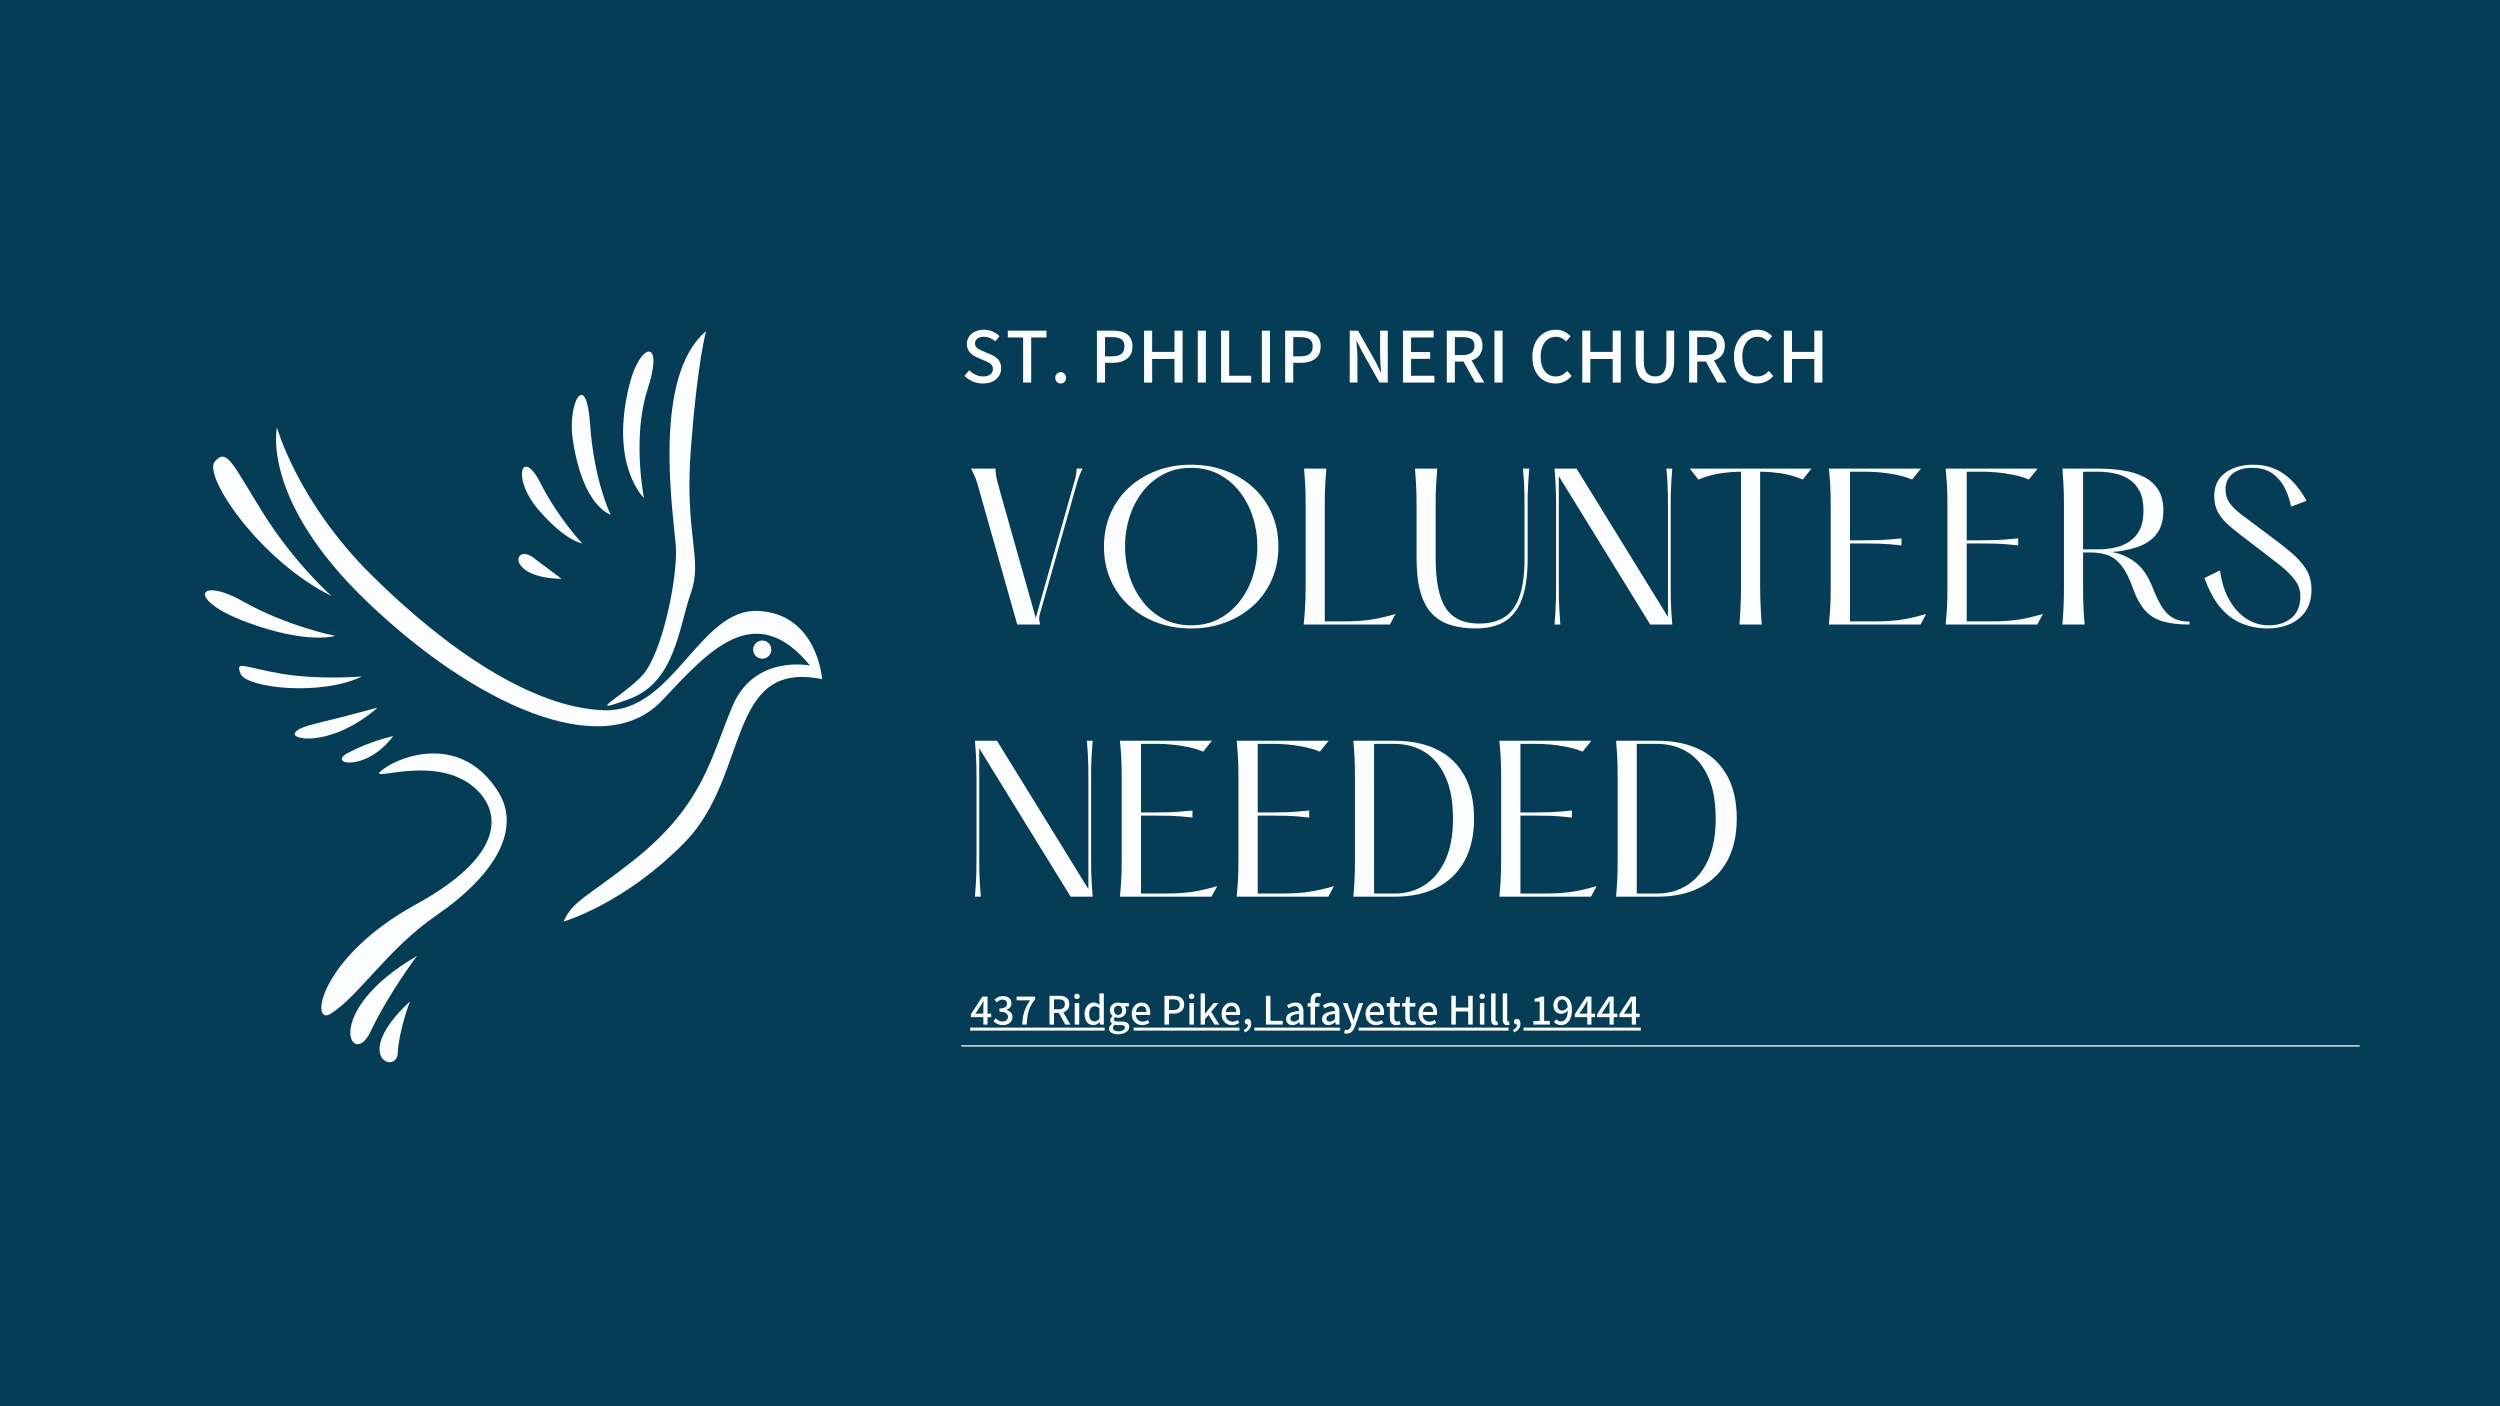 <svg xmlns="http://www.w3.org/2000/svg" xmlns:xlink="http://www.w3.org/1999/xlink" width="1920" zoomAndPan="magnify" viewBox="0 0 1440 810" height="1080" preserveAspectRatio="xMidYMid meet" version="1.0"><defs><g/><clipPath id="af491696cd"><path d="M 158 246 L 473.668 246 L 473.668 531 L 158 531 Z M 158 246 " clip-rule="nonzero"/></clipPath><clipPath id="ad3bcca5dc"><path d="M 349 190.578 L 407 190.578 L 407 407 L 349 407 Z M 349 190.578 " clip-rule="nonzero"/></clipPath><clipPath id="f1e3f52622"><path d="M 553.711 602.055 L 1359.211 602.055 L 1359.211 602.805 L 553.711 602.805 Z M 553.711 602.055 " clip-rule="nonzero"/></clipPath><clipPath id="6f87c6101c"><path d="M 597 591 L 946 591 L 946 591.461 L 597 591.461 Z M 652.973 591.461 L 713.914 591.461 L 713.914 594 L 652.973 594 Z M 877.57 591.461 L 946 591.461 L 946 594 L 877.57 594 Z M 722.508 591.461 L 771.922 591.461 L 771.922 594 L 722.508 594 Z M 782.547 591.461 L 868.973 591.461 L 868.973 594 L 782.547 594 Z M 597 591.461 L 636.289 591.461 L 636.289 594 L 597 594 Z M 597 591.461 " clip-rule="nonzero"/></clipPath></defs><rect x="-144" width="1728" fill="#ffffff" y="-81" height="972" fill-opacity="1"/><rect x="-144" width="1728" fill="#053d57" y="-81" height="972" fill-opacity="1"/><g clip-path="url(#af491696cd)"><path fill="#fbfdff" d="M 324.621 530.816 C 324.621 530.816 359.719 520.699 394.5 485.105 C 432.062 446.672 418.086 379.848 473.555 391.203 C 473.555 391.203 470.934 353.645 436.867 351.898 C 402.797 350.152 388.094 410.277 348.203 409.113 C 306.586 407.895 256.926 373.734 214.125 331.371 C 171.324 289.008 159.531 246.203 159.531 246.203 C 159.531 246.203 149.922 287.695 211.504 346.656 C 273.086 405.617 347.332 439.684 381.398 403.434 C 407.844 375.297 434.68 344.473 466.566 383.344 C 466.566 383.344 434.68 376.793 422.016 406.492 C 409.352 436.188 405.418 463.707 364.367 496.023 C 337.727 516.996 329.863 518.879 324.621 530.816 Z M 324.621 530.816 " fill-opacity="1" fill-rule="evenodd"/></g><g clip-path="url(#ad3bcca5dc)"><path fill="#fbfdff" d="M 406.73 190.738 C 406.73 190.738 401.926 206.898 397.996 257.559 C 394.062 308.223 404.984 321.762 397.996 341.414 C 391.008 361.07 389.047 392.754 362.617 402.559 C 335.539 412.605 357.812 401.688 369.605 389.457 C 381.398 377.23 390.57 332.246 389.262 314.336 C 387.949 296.43 375.285 216.941 406.73 190.738 Z M 406.73 190.738 " fill-opacity="1" fill-rule="evenodd"/></g><path fill="#fbfdff" d="M 370.914 286.82 C 370.914 286.82 363.914 251.906 373.102 223.93 C 382.711 194.668 368.773 196.926 362.617 221.309 C 350.824 268.043 370.914 286.82 370.914 286.82 Z M 370.914 286.82 " fill-opacity="1" fill-rule="evenodd"/><path fill="#fbfdff" d="M 351.699 296.43 C 351.699 296.43 342.094 276.777 339.906 244.457 C 337.723 212.137 326.875 232.07 329.863 252.754 C 335.539 292.062 351.699 296.43 351.699 296.43 Z M 351.699 296.43 " fill-opacity="1" fill-rule="evenodd"/><path fill="#fbfdff" d="M 335.395 313.027 C 335.395 313.027 321.711 298.758 311.23 278.086 C 300.746 257.414 294.34 275.176 310.062 293.52 C 325.785 311.863 335.395 313.027 335.395 313.027 Z M 335.395 313.027 " fill-opacity="1" fill-rule="evenodd"/><path fill="#fbfdff" d="M 323.457 333.41 C 323.457 333.41 318.508 329.621 307.152 321.18 C 295.797 312.734 291.137 332.828 323.457 333.41 Z M 323.457 333.41 " fill-opacity="1" fill-rule="evenodd"/><path fill="#fbfdff" d="M 190.977 343.309 C 190.977 343.309 169.723 324.676 151.379 295.266 C 133.875 267.203 130.707 257.703 123.719 265.859 C 116.73 274.012 149.633 322.93 190.977 343.309 Z M 190.977 343.309 " fill-opacity="1" fill-rule="evenodd"/><path fill="#fbfdff" d="M 193.016 366.27 C 193.016 366.27 165.453 360.82 139.703 346.277 C 113.953 331.738 106.984 345.367 142.125 358.395 C 177.266 371.422 193.016 366.27 193.016 366.27 Z M 193.016 366.27 " fill-opacity="1" fill-rule="evenodd"/><path fill="#fbfdff" d="M 208.449 389.645 C 208.449 389.645 184.258 391.758 162.488 388.129 C 140.715 384.504 135.277 379.969 138.602 388.129 C 141.93 396.293 184.863 401.133 208.449 389.645 Z M 208.449 389.645 " fill-opacity="1" fill-rule="evenodd"/><path fill="#fbfdff" d="M 217.473 407.566 C 217.473 407.566 201.051 412.129 180.977 416.996 C 160.898 421.863 170.633 428.25 187.668 423.992 C 204.699 419.734 217.473 407.566 217.473 407.566 Z M 217.473 407.566 " fill-opacity="1" fill-rule="evenodd"/><path fill="#fbfdff" d="M 226.5 423.949 C 226.5 423.949 212.863 426.984 200.438 433.652 C 188.008 440.32 211.043 444.863 226.5 423.949 Z M 226.5 423.949 " fill-opacity="1" fill-rule="evenodd"/><path fill="#fbfdff" d="M 220.969 442.887 C 232.031 434.734 265.914 423.051 286.77 455.695 C 300.16 476.66 286.77 502.867 251.25 527.324 C 223.426 546.48 206.992 573.328 190.684 583.812 C 178.285 591.781 183.203 551.848 239.602 520.918 C 293.758 491.219 287.961 465.461 272.211 452.785 C 248.336 433.57 207.641 452.707 220.969 442.887 Z M 220.969 442.887 " fill-opacity="1" fill-rule="evenodd"/><path fill="#fbfdff" d="M 240.184 550.617 C 240.184 550.617 223.879 572.164 213.395 594.293 C 202.914 616.422 184.277 583.227 240.184 550.617 Z M 240.184 550.617 " fill-opacity="1" fill-rule="evenodd"/><path fill="#fbfdff" d="M 236.105 576.824 C 236.105 576.824 229.699 593.711 229.117 606.52 C 228.539 619.332 201.75 608.848 236.105 576.824 Z M 236.105 576.824 " fill-opacity="1" fill-rule="evenodd"/><path fill="#fbfdff" d="M 444.289 374.172 C 444.289 377.066 441.945 379.414 439.051 379.414 C 436.152 379.414 433.809 377.066 433.809 374.172 C 433.809 371.277 436.152 368.93 439.051 368.93 C 441.945 368.93 444.289 371.277 444.289 374.172 Z M 444.289 374.172 " fill-opacity="1" fill-rule="nonzero"/><g clip-path="url(#f1e3f52622)"><path fill="#fbfdff" d="M 553.711 602.055 L 1359.211 602.055 L 1359.211 602.805 L 553.711 602.805 Z M 553.711 602.055 " fill-opacity="1" fill-rule="nonzero"/></g><g fill="#fbfdff" fill-opacity="1"><g transform="translate(553.711, 359.738)"><g><path d="M 5.609 -89.812 L 19.641 -89.812 C 19.797 -87.27 20.062 -85.227 20.438 -83.688 C 20.812 -82.156 21.332 -80.191 22 -77.797 L 42.891 -3.812 L 63.984 -78.359 C 64.586 -80.523 65.113 -82.375 65.562 -83.906 C 66.008 -85.445 66.312 -87.414 66.469 -89.812 L 69.828 -89.812 C 68.629 -87.344 67.805 -85.359 67.359 -83.859 C 66.91 -82.359 66.383 -80.562 65.781 -78.469 L 45.25 -6.062 C 44.945 -4.863 44.812 -3.867 44.844 -3.078 C 44.883 -2.297 45.094 -1.27 45.469 0 L 32.219 0 L 10.219 -77.797 C 9.539 -80.422 8.883 -82.535 8.25 -84.141 C 7.613 -85.754 6.734 -87.645 5.609 -89.812 Z M 5.609 -89.812 "/></g></g></g><g fill="#fbfdff" fill-opacity="1"><g transform="translate(629.146, 359.738)"><g><path d="M 56.922 2.25 C 49.734 2.25 43.086 1.086 36.984 -1.234 C 30.891 -3.555 25.578 -6.812 21.047 -11 C 16.516 -15.188 12.992 -20.16 10.484 -25.922 C 7.984 -31.691 6.734 -38.02 6.734 -44.906 C 6.734 -51.789 7.984 -58.113 10.484 -63.875 C 12.992 -69.645 16.516 -74.625 21.047 -78.812 C 25.578 -83 30.891 -86.254 36.984 -88.578 C 43.086 -90.898 49.734 -92.062 56.922 -92.062 C 64.109 -92.062 70.75 -90.898 76.844 -88.578 C 82.945 -86.254 88.281 -83 92.844 -78.812 C 97.406 -74.625 100.941 -69.645 103.453 -63.875 C 105.961 -58.113 107.219 -51.789 107.219 -44.906 C 107.219 -38.02 105.961 -31.691 103.453 -25.922 C 100.941 -20.16 97.406 -15.188 92.844 -11 C 88.281 -6.812 82.945 -3.555 76.844 -1.234 C 70.75 1.086 64.109 2.25 56.922 2.25 Z M 56.922 0.453 C 62.91 0.453 68.242 -0.781 72.922 -3.25 C 77.598 -5.719 81.598 -9.086 84.922 -13.359 C 88.254 -17.629 90.781 -22.473 92.5 -27.891 C 94.227 -33.316 95.094 -38.988 95.094 -44.906 C 95.094 -50.82 94.227 -56.488 92.5 -61.906 C 90.781 -67.332 88.254 -72.18 84.922 -76.453 C 81.598 -80.723 77.598 -84.094 72.922 -86.562 C 68.242 -89.031 62.91 -90.266 56.922 -90.266 C 51.004 -90.266 45.688 -89.031 40.969 -86.562 C 36.258 -84.094 32.258 -80.723 28.969 -76.453 C 25.676 -72.18 23.164 -67.332 21.438 -61.906 C 19.719 -56.488 18.859 -50.82 18.859 -44.906 C 18.859 -38.988 19.719 -33.316 21.438 -27.891 C 23.164 -22.473 25.676 -17.629 28.969 -13.359 C 32.258 -9.086 36.258 -5.719 40.969 -3.25 C 45.688 -0.781 51.004 0.453 56.922 0.453 Z M 56.922 0.453 "/></g></g></g><g fill="#fbfdff" fill-opacity="1"><g transform="translate(743.083, 359.738)"><g><path d="M 8.078 -89.812 L 20.875 -89.812 C 20.656 -86.664 20.469 -83.953 20.312 -81.672 C 20.164 -79.391 20.07 -77.18 20.031 -75.047 C 20 -72.91 19.984 -70.461 19.984 -67.703 L 19.984 -1.797 L 29.406 -1.797 C 33.156 -1.797 36.598 -1.891 39.734 -2.078 C 42.879 -2.266 46.117 -2.676 49.453 -3.312 C 52.785 -3.945 56.547 -4.863 60.734 -6.062 L 57.484 0 L 7.859 0 C 8.16 -3.145 8.383 -5.859 8.531 -8.141 C 8.676 -10.422 8.785 -12.645 8.859 -14.812 C 8.941 -16.988 8.984 -19.422 8.984 -22.109 L 8.984 -67.703 C 8.984 -70.461 8.961 -72.91 8.922 -75.047 C 8.891 -77.18 8.797 -79.391 8.641 -81.672 C 8.492 -83.953 8.305 -86.664 8.078 -89.812 Z M 8.078 -89.812 "/></g></g></g><g fill="#fbfdff" fill-opacity="1"><g transform="translate(808.303, 359.738)"><g><path d="M 6.734 -89.812 L 19.531 -89.812 C 19.312 -86.664 19.125 -83.953 18.969 -81.672 C 18.82 -79.391 18.727 -77.18 18.688 -75.047 C 18.656 -72.91 18.641 -70.461 18.641 -67.703 L 18.641 -38.172 C 18.641 -24.848 20.602 -15.25 24.531 -9.375 C 28.457 -3.5 34.836 -0.562 43.672 -0.562 C 49.43 -0.562 54.238 -1.758 58.094 -4.156 C 61.945 -6.551 64.863 -10.5 66.844 -16 C 68.832 -21.5 69.828 -28.891 69.828 -38.172 L 69.828 -67.703 C 69.828 -70.461 69.805 -72.91 69.766 -75.047 C 69.734 -77.18 69.66 -79.391 69.547 -81.672 C 69.43 -83.953 69.227 -86.664 68.938 -89.812 L 72.531 -89.812 C 72.301 -86.664 72.109 -83.953 71.953 -81.672 C 71.805 -79.391 71.711 -77.18 71.672 -75.047 C 71.641 -72.91 71.625 -70.461 71.625 -67.703 L 71.625 -38.172 C 71.625 -28.367 70.52 -20.508 68.312 -14.594 C 66.102 -8.676 62.789 -4.391 58.375 -1.734 C 53.957 0.922 48.422 2.25 41.766 2.25 C 36.523 2.25 31.805 1.629 27.609 0.391 C 23.422 -0.836 19.828 -2.945 16.828 -5.938 C 13.836 -8.938 11.555 -13.055 9.984 -18.297 C 8.422 -23.535 7.641 -30.16 7.641 -38.172 L 7.641 -67.703 C 7.641 -70.461 7.617 -72.91 7.578 -75.047 C 7.535 -77.18 7.441 -79.391 7.297 -81.672 C 7.148 -83.953 6.961 -86.664 6.734 -89.812 Z M 6.734 -89.812 "/></g></g></g><g fill="#fbfdff" fill-opacity="1"><g transform="translate(887.554, 359.738)"><g><path d="M 74.766 -67.703 L 74.766 -22.109 C 74.766 -19.422 74.781 -16.988 74.812 -14.812 C 74.852 -12.645 74.945 -10.422 75.094 -8.141 C 75.25 -5.859 75.441 -3.145 75.672 0 L 62.984 0 L 10.328 -85.438 L 10.328 -22.109 C 10.328 -19.422 10.344 -16.988 10.375 -14.812 C 10.414 -12.645 10.508 -10.422 10.656 -8.141 C 10.812 -5.859 11 -3.145 11.219 0 L 7.859 0 C 8.086 -3.145 8.273 -5.859 8.422 -8.141 C 8.566 -10.422 8.656 -12.645 8.688 -14.812 C 8.727 -16.988 8.75 -19.422 8.75 -22.109 L 8.75 -67.703 C 8.75 -70.461 8.727 -72.91 8.688 -75.047 C 8.656 -77.18 8.566 -79.391 8.422 -81.672 C 8.273 -83.953 8.086 -86.664 7.859 -89.812 L 20.547 -89.812 L 73.203 -4.375 L 73.203 -67.703 C 73.203 -70.461 73.18 -72.91 73.141 -75.047 C 73.098 -77.18 73.02 -79.391 72.906 -81.672 C 72.801 -83.953 72.598 -86.664 72.297 -89.812 L 75.672 -89.812 C 75.441 -86.664 75.25 -83.953 75.094 -81.672 C 74.945 -79.391 74.852 -77.18 74.812 -75.047 C 74.781 -72.91 74.766 -70.461 74.766 -67.703 Z M 74.766 -67.703 "/></g></g></g><g fill="#fbfdff" fill-opacity="1"><g transform="translate(971.071, 359.738)"><g><path d="M 72.297 -89.812 L 67.359 -83.531 C 62.566 -85.469 58.113 -86.695 54 -87.219 C 49.883 -87.75 46.594 -88.016 44.125 -88.016 L 42.766 -88.016 L 42.766 -22.109 C 42.766 -19.422 42.801 -16.988 42.875 -14.812 C 42.957 -12.645 43.051 -10.422 43.156 -8.141 C 43.27 -5.859 43.441 -3.145 43.672 0 L 30.875 0 C 31.094 -3.145 31.258 -5.859 31.375 -8.141 C 31.488 -10.422 31.582 -12.645 31.656 -14.812 C 31.727 -16.988 31.766 -19.422 31.766 -22.109 L 31.766 -88.016 L 30.422 -88.016 C 27.953 -88.016 24.676 -87.75 20.594 -87.219 C 16.52 -86.695 12.051 -85.469 7.188 -83.531 L 2.25 -89.812 Z M 72.297 -89.812 "/></g></g></g><g fill="#fbfdff" fill-opacity="1"><g transform="translate(1045.607, 359.738)"><g><path d="M 7.859 -89.812 L 60.844 -89.812 L 55.797 -83.531 C 52.648 -84.801 49.41 -85.754 46.078 -86.391 C 42.754 -87.023 39.707 -87.453 36.938 -87.672 C 34.164 -87.898 31.922 -88.016 30.203 -88.016 L 19.984 -88.016 L 19.984 -48.5 L 27.172 -48.5 C 30.16 -48.5 33.336 -48.551 36.703 -48.656 C 40.078 -48.77 44.383 -49.094 49.625 -49.625 L 49.625 -45.578 C 44.383 -46.18 40.078 -46.52 36.703 -46.594 C 33.336 -46.664 30.16 -46.703 27.172 -46.703 L 19.984 -46.703 L 19.984 -1.797 L 32.562 -1.797 C 36.301 -1.797 39.738 -1.891 42.875 -2.078 C 46.02 -2.266 49.258 -2.676 52.594 -3.312 C 55.926 -3.945 59.688 -4.863 63.875 -6.062 L 60.625 0 L 7.859 0 C 8.16 -3.145 8.383 -5.859 8.531 -8.141 C 8.676 -10.422 8.77 -12.645 8.812 -14.812 C 8.852 -16.988 8.875 -19.422 8.875 -22.109 L 8.875 -67.703 C 8.875 -70.461 8.852 -72.91 8.812 -75.047 C 8.77 -77.18 8.676 -79.391 8.531 -81.672 C 8.383 -83.953 8.16 -86.664 7.859 -89.812 Z M 7.859 -89.812 "/></g></g></g><g fill="#fbfdff" fill-opacity="1"><g transform="translate(1112.847, 359.738)"><g><path d="M 7.859 -89.812 L 60.844 -89.812 L 55.797 -83.531 C 52.648 -84.801 49.41 -85.754 46.078 -86.391 C 42.754 -87.023 39.707 -87.453 36.938 -87.672 C 34.164 -87.898 31.922 -88.016 30.203 -88.016 L 19.984 -88.016 L 19.984 -48.5 L 27.172 -48.5 C 30.16 -48.5 33.336 -48.551 36.703 -48.656 C 40.078 -48.77 44.383 -49.094 49.625 -49.625 L 49.625 -45.578 C 44.383 -46.18 40.078 -46.52 36.703 -46.594 C 33.336 -46.664 30.16 -46.703 27.172 -46.703 L 19.984 -46.703 L 19.984 -1.797 L 32.562 -1.797 C 36.301 -1.797 39.738 -1.891 42.875 -2.078 C 46.02 -2.266 49.258 -2.676 52.594 -3.312 C 55.926 -3.945 59.688 -4.863 63.875 -6.062 L 60.625 0 L 7.859 0 C 8.16 -3.145 8.383 -5.859 8.531 -8.141 C 8.676 -10.422 8.77 -12.645 8.812 -14.812 C 8.852 -16.988 8.875 -19.422 8.875 -22.109 L 8.875 -67.703 C 8.875 -70.461 8.852 -72.91 8.812 -75.047 C 8.77 -77.18 8.676 -79.391 8.531 -81.672 C 8.383 -83.953 8.16 -86.664 7.859 -89.812 Z M 7.859 -89.812 "/></g></g></g><g fill="#fbfdff" fill-opacity="1"><g transform="translate(1180.087, 359.738)"><g><path d="M 59.844 -21.328 C 61.781 -16.316 63.703 -12.391 65.609 -9.547 C 67.523 -6.703 69.719 -4.68 72.188 -3.484 C 74.656 -2.285 77.613 -1.688 81.062 -1.688 L 81.062 0 C 74.914 0 69.766 -0.613 65.609 -1.844 C 61.461 -3.082 58.062 -5.195 55.406 -8.188 C 52.75 -11.188 50.484 -15.305 48.609 -20.547 C 46.516 -26.453 44.285 -30.898 41.922 -33.891 C 39.566 -36.891 36.93 -38.91 34.016 -39.953 C 31.098 -41.004 27.691 -41.531 23.797 -41.531 L 19.766 -41.531 L 19.766 -22.109 C 19.766 -19.422 19.781 -16.988 19.812 -14.812 C 19.852 -12.645 19.945 -10.422 20.094 -8.141 C 20.238 -5.859 20.426 -3.145 20.656 0 L 7.859 0 C 8.086 -3.145 8.273 -5.859 8.422 -8.141 C 8.566 -10.422 8.656 -12.645 8.688 -14.812 C 8.727 -16.988 8.75 -19.422 8.75 -22.109 L 8.75 -67.703 C 8.75 -70.461 8.727 -72.91 8.688 -75.047 C 8.656 -77.18 8.566 -79.391 8.422 -81.672 C 8.273 -83.953 8.086 -86.664 7.859 -89.812 L 28.625 -89.812 C 33.645 -89.812 38.398 -89.453 42.891 -88.734 C 47.379 -88.023 51.363 -86.789 54.844 -85.031 C 58.32 -83.281 61.051 -80.832 63.031 -77.688 C 65.02 -74.539 66.016 -70.535 66.016 -65.672 C 66.016 -59.984 64.703 -55.473 62.078 -52.141 C 59.461 -48.816 55.926 -46.367 51.469 -44.797 C 47.02 -43.223 42.023 -42.211 36.484 -41.766 C 41.348 -40.867 45.781 -38.922 49.781 -35.922 C 53.789 -32.93 57.145 -28.066 59.844 -21.328 Z M 19.766 -43.328 L 28.516 -43.328 C 31.805 -43.328 35.004 -43.664 38.109 -44.344 C 41.211 -45.02 44 -46.18 46.469 -47.828 C 48.945 -49.473 50.914 -51.734 52.375 -54.609 C 53.832 -57.492 54.562 -61.18 54.562 -65.672 C 54.562 -70.16 53.832 -73.848 52.375 -76.734 C 50.914 -79.617 48.945 -81.883 46.469 -83.531 C 44 -85.176 41.211 -86.332 38.109 -87 C 35.004 -87.676 31.805 -88.016 28.516 -88.016 L 19.766 -88.016 Z M 19.766 -43.328 "/></g></g></g><g fill="#fbfdff" fill-opacity="1"><g transform="translate(1265.288, 359.738)"><g><path d="M 4.484 -26.828 L 13.469 -31.203 C 14.219 -24.992 15.883 -19.516 18.469 -14.766 C 21.051 -10.016 24.32 -6.289 28.281 -3.594 C 32.25 -0.895 36.707 0.453 41.656 0.453 C 46.812 0.453 51.109 -0.945 54.547 -3.75 C 57.992 -6.562 59.719 -10.812 59.719 -16.5 C 59.719 -19.789 58.648 -22.859 56.516 -25.703 C 54.391 -28.547 51.32 -31.539 47.312 -34.688 C 43.312 -37.832 38.504 -41.535 32.891 -45.797 C 27.578 -49.766 23.234 -53.148 19.859 -55.953 C 16.492 -58.766 14.023 -61.555 12.453 -64.328 C 10.891 -67.098 10.109 -70.316 10.109 -73.984 C 10.109 -79.816 12.223 -84.285 16.453 -87.391 C 20.68 -90.504 26.051 -92.062 32.562 -92.062 C 39.219 -92.062 45.035 -90.336 50.016 -86.891 C 54.992 -83.453 59.426 -78.25 63.312 -71.281 L 54.344 -67.922 C 53.664 -71.586 52.484 -75.125 50.797 -78.531 C 49.117 -81.938 46.766 -84.742 43.734 -86.953 C 40.703 -89.16 36.789 -90.266 32 -90.266 C 27.207 -90.266 23.441 -89.141 20.703 -86.891 C 17.973 -84.648 16.609 -81.656 16.609 -77.906 C 16.609 -74.988 17.336 -72.441 18.797 -70.266 C 20.266 -68.098 22.516 -65.852 25.547 -63.531 C 28.578 -61.219 32.41 -58.336 37.047 -54.891 C 43.41 -50.254 48.742 -46.176 53.047 -42.656 C 57.348 -39.145 60.602 -35.664 62.812 -32.219 C 65.02 -28.781 66.125 -24.738 66.125 -20.094 C 66.125 -15.082 64.984 -10.926 62.703 -7.625 C 60.422 -4.332 57.367 -1.863 53.547 -0.219 C 49.734 1.426 45.547 2.25 40.984 2.25 C 35.742 2.25 30.82 1.332 26.219 -0.5 C 21.613 -2.332 17.477 -5.379 13.812 -9.641 C 10.145 -13.91 7.035 -19.641 4.484 -26.828 Z M 4.484 -26.828 "/></g></g></g><g fill="#fbfdff" fill-opacity="1"><g transform="translate(1335.902, 359.738)"><g/></g></g><g fill="#fbfdff" fill-opacity="1"><g transform="translate(553.711, 516.488)"><g><path d="M 74.766 -67.703 L 74.766 -22.109 C 74.766 -19.422 74.781 -16.988 74.812 -14.812 C 74.852 -12.645 74.945 -10.422 75.094 -8.141 C 75.25 -5.859 75.441 -3.145 75.672 0 L 62.984 0 L 10.328 -85.438 L 10.328 -22.109 C 10.328 -19.422 10.344 -16.988 10.375 -14.812 C 10.414 -12.645 10.508 -10.422 10.656 -8.141 C 10.812 -5.859 11 -3.145 11.219 0 L 7.859 0 C 8.086 -3.145 8.273 -5.859 8.422 -8.141 C 8.566 -10.422 8.656 -12.645 8.688 -14.812 C 8.727 -16.988 8.75 -19.422 8.75 -22.109 L 8.75 -67.703 C 8.75 -70.461 8.727 -72.91 8.688 -75.047 C 8.656 -77.18 8.566 -79.391 8.422 -81.672 C 8.273 -83.953 8.086 -86.664 7.859 -89.812 L 20.547 -89.812 L 73.203 -4.375 L 73.203 -67.703 C 73.203 -70.461 73.18 -72.91 73.141 -75.047 C 73.098 -77.18 73.02 -79.391 72.906 -81.672 C 72.801 -83.953 72.598 -86.664 72.297 -89.812 L 75.672 -89.812 C 75.441 -86.664 75.25 -83.953 75.094 -81.672 C 74.945 -79.391 74.852 -77.18 74.812 -75.047 C 74.781 -72.91 74.766 -70.461 74.766 -67.703 Z M 74.766 -67.703 "/></g></g></g><g fill="#fbfdff" fill-opacity="1"><g transform="translate(637.228, 516.488)"><g><path d="M 7.859 -89.812 L 60.844 -89.812 L 55.797 -83.531 C 52.648 -84.801 49.41 -85.754 46.078 -86.391 C 42.754 -87.023 39.707 -87.453 36.938 -87.672 C 34.164 -87.898 31.922 -88.016 30.203 -88.016 L 19.984 -88.016 L 19.984 -48.5 L 27.172 -48.5 C 30.16 -48.5 33.336 -48.551 36.703 -48.656 C 40.078 -48.77 44.383 -49.094 49.625 -49.625 L 49.625 -45.578 C 44.383 -46.18 40.078 -46.52 36.703 -46.594 C 33.336 -46.664 30.16 -46.703 27.172 -46.703 L 19.984 -46.703 L 19.984 -1.797 L 32.562 -1.797 C 36.301 -1.797 39.738 -1.891 42.875 -2.078 C 46.02 -2.266 49.258 -2.676 52.594 -3.312 C 55.926 -3.945 59.688 -4.863 63.875 -6.062 L 60.625 0 L 7.859 0 C 8.16 -3.145 8.383 -5.859 8.531 -8.141 C 8.676 -10.422 8.77 -12.645 8.812 -14.812 C 8.852 -16.988 8.875 -19.422 8.875 -22.109 L 8.875 -67.703 C 8.875 -70.461 8.852 -72.91 8.812 -75.047 C 8.77 -77.18 8.676 -79.391 8.531 -81.672 C 8.383 -83.953 8.16 -86.664 7.859 -89.812 Z M 7.859 -89.812 "/></g></g></g><g fill="#fbfdff" fill-opacity="1"><g transform="translate(704.468, 516.488)"><g><path d="M 7.859 -89.812 L 60.844 -89.812 L 55.797 -83.531 C 52.648 -84.801 49.41 -85.754 46.078 -86.391 C 42.754 -87.023 39.707 -87.453 36.938 -87.672 C 34.164 -87.898 31.922 -88.016 30.203 -88.016 L 19.984 -88.016 L 19.984 -48.5 L 27.172 -48.5 C 30.16 -48.5 33.336 -48.551 36.703 -48.656 C 40.078 -48.77 44.383 -49.094 49.625 -49.625 L 49.625 -45.578 C 44.383 -46.18 40.078 -46.52 36.703 -46.594 C 33.336 -46.664 30.16 -46.703 27.172 -46.703 L 19.984 -46.703 L 19.984 -1.797 L 32.562 -1.797 C 36.301 -1.797 39.738 -1.891 42.875 -2.078 C 46.02 -2.266 49.258 -2.676 52.594 -3.312 C 55.926 -3.945 59.688 -4.863 63.875 -6.062 L 60.625 0 L 7.859 0 C 8.16 -3.145 8.383 -5.859 8.531 -8.141 C 8.676 -10.422 8.77 -12.645 8.812 -14.812 C 8.852 -16.988 8.875 -19.422 8.875 -22.109 L 8.875 -67.703 C 8.875 -70.461 8.852 -72.91 8.812 -75.047 C 8.77 -77.18 8.676 -79.391 8.531 -81.672 C 8.383 -83.953 8.16 -86.664 7.859 -89.812 Z M 7.859 -89.812 "/></g></g></g><g fill="#fbfdff" fill-opacity="1"><g transform="translate(771.708, 516.488)"><g><path d="M 7.859 0 C 8.086 -3.145 8.273 -5.859 8.422 -8.141 C 8.566 -10.422 8.656 -12.645 8.688 -14.812 C 8.727 -16.988 8.75 -19.422 8.75 -22.109 L 8.75 -67.703 C 8.75 -70.461 8.727 -72.91 8.688 -75.047 C 8.656 -77.18 8.566 -79.391 8.422 -81.672 C 8.273 -83.953 8.086 -86.664 7.859 -89.812 L 31.656 -89.812 C 41.008 -89.812 49.094 -88.145 55.906 -84.812 C 62.719 -81.488 67.992 -76.492 71.734 -69.828 C 75.473 -63.172 77.344 -54.863 77.344 -44.906 C 77.344 -35.406 75.508 -27.301 71.844 -20.594 C 68.176 -13.895 62.938 -8.785 56.125 -5.266 C 49.32 -1.754 41.164 0 31.656 0 Z M 31.328 -1.797 C 37.984 -1.797 43.852 -3.441 48.938 -6.734 C 54.031 -10.023 58.016 -14.867 60.891 -21.266 C 63.773 -27.672 65.219 -35.551 65.219 -44.906 C 65.219 -54.633 63.773 -62.676 60.891 -69.031 C 58.016 -75.395 54.031 -80.148 48.938 -83.297 C 43.852 -86.441 37.984 -88.016 31.328 -88.016 L 19.766 -88.016 L 19.766 -1.797 Z M 31.328 -1.797 "/></g></g></g><g fill="#fbfdff" fill-opacity="1"><g transform="translate(855.786, 516.488)"><g><path d="M 7.859 -89.812 L 60.844 -89.812 L 55.797 -83.531 C 52.648 -84.801 49.41 -85.754 46.078 -86.391 C 42.754 -87.023 39.707 -87.453 36.938 -87.672 C 34.164 -87.898 31.922 -88.016 30.203 -88.016 L 19.984 -88.016 L 19.984 -48.5 L 27.172 -48.5 C 30.16 -48.5 33.336 -48.551 36.703 -48.656 C 40.078 -48.77 44.383 -49.094 49.625 -49.625 L 49.625 -45.578 C 44.383 -46.18 40.078 -46.52 36.703 -46.594 C 33.336 -46.664 30.16 -46.703 27.172 -46.703 L 19.984 -46.703 L 19.984 -1.797 L 32.562 -1.797 C 36.301 -1.797 39.738 -1.891 42.875 -2.078 C 46.02 -2.266 49.258 -2.676 52.594 -3.312 C 55.926 -3.945 59.688 -4.863 63.875 -6.062 L 60.625 0 L 7.859 0 C 8.16 -3.145 8.383 -5.859 8.531 -8.141 C 8.676 -10.422 8.77 -12.645 8.812 -14.812 C 8.852 -16.988 8.875 -19.422 8.875 -22.109 L 8.875 -67.703 C 8.875 -70.461 8.852 -72.91 8.812 -75.047 C 8.77 -77.18 8.676 -79.391 8.531 -81.672 C 8.383 -83.953 8.16 -86.664 7.859 -89.812 Z M 7.859 -89.812 "/></g></g></g><g fill="#fbfdff" fill-opacity="1"><g transform="translate(923.026, 516.488)"><g><path d="M 7.859 0 C 8.086 -3.145 8.273 -5.859 8.422 -8.141 C 8.566 -10.422 8.656 -12.645 8.688 -14.812 C 8.727 -16.988 8.75 -19.422 8.75 -22.109 L 8.75 -67.703 C 8.75 -70.461 8.727 -72.91 8.688 -75.047 C 8.656 -77.18 8.566 -79.391 8.422 -81.672 C 8.273 -83.953 8.086 -86.664 7.859 -89.812 L 31.656 -89.812 C 41.008 -89.812 49.094 -88.145 55.906 -84.812 C 62.719 -81.488 67.992 -76.492 71.734 -69.828 C 75.473 -63.172 77.344 -54.863 77.344 -44.906 C 77.344 -35.406 75.508 -27.301 71.844 -20.594 C 68.176 -13.895 62.938 -8.785 56.125 -5.266 C 49.32 -1.754 41.164 0 31.656 0 Z M 31.328 -1.797 C 37.984 -1.797 43.852 -3.441 48.938 -6.734 C 54.031 -10.023 58.016 -14.867 60.891 -21.266 C 63.773 -27.672 65.219 -35.551 65.219 -44.906 C 65.219 -54.633 63.773 -62.676 60.891 -69.031 C 58.016 -75.395 54.031 -80.148 48.938 -83.297 C 43.852 -86.441 37.984 -88.016 31.328 -88.016 L 19.766 -88.016 L 19.766 -1.797 Z M 31.328 -1.797 "/></g></g></g><g fill="#fbfdff" fill-opacity="1"><g transform="translate(553.711, 220.351)"><g><path d="M 12.453 0.547 C 10.422 0.547 8.484 0.16 6.641 -0.609 C 4.797 -1.391 3.191 -2.477 1.828 -3.875 L 4.562 -7.078 C 5.656 -5.984 6.898 -5.113 8.297 -4.469 C 9.703 -3.832 11.117 -3.516 12.547 -3.516 C 14.316 -3.516 15.703 -3.898 16.703 -4.672 C 17.703 -5.453 18.203 -6.492 18.203 -7.797 C 18.203 -8.648 18.008 -9.359 17.625 -9.922 C 17.25 -10.484 16.75 -10.945 16.125 -11.312 C 15.508 -11.676 14.609 -12.102 13.422 -12.594 L 9.266 -14.422 C 5.211 -16.098 3.188 -18.703 3.188 -22.234 C 3.188 -23.785 3.602 -25.18 4.438 -26.422 C 5.281 -27.672 6.445 -28.648 7.938 -29.359 C 9.426 -30.078 11.102 -30.438 12.969 -30.438 C 14.695 -30.438 16.352 -30.102 17.938 -29.438 C 19.52 -28.77 20.875 -27.859 22 -26.703 L 19.578 -23.734 C 17.566 -25.492 15.363 -26.375 12.969 -26.375 C 11.414 -26.375 10.18 -26.023 9.266 -25.328 C 8.348 -24.629 7.891 -23.688 7.891 -22.5 C 7.891 -21.707 8.109 -21.035 8.547 -20.484 C 8.992 -19.941 9.531 -19.504 10.156 -19.172 C 10.781 -18.836 11.641 -18.441 12.734 -17.984 L 16.891 -16.203 C 18.836 -15.41 20.332 -14.383 21.375 -13.125 C 22.426 -11.863 22.953 -10.211 22.953 -8.172 C 22.953 -6.555 22.523 -5.086 21.672 -3.766 C 20.828 -2.441 19.613 -1.391 18.031 -0.609 C 16.445 0.16 14.586 0.547 12.453 0.547 Z M 12.453 0.547 "/></g></g></g><g fill="#fbfdff" fill-opacity="1"><g transform="translate(579.265, 220.351)"><g><path d="M 10.047 -25.969 L 1.234 -25.969 L 1.234 -29.891 L 23.5 -29.891 L 23.5 -25.969 L 14.703 -25.969 L 14.703 0 L 10.047 0 Z M 10.047 -25.969 "/></g></g></g><g fill="#fbfdff" fill-opacity="1"><g transform="translate(604.911, 220.351)"><g><path d="M 6.031 0.547 C 5.145 0.547 4.406 0.242 3.812 -0.359 C 3.219 -0.973 2.922 -1.75 2.922 -2.688 C 2.922 -3.633 3.219 -4.422 3.812 -5.047 C 4.406 -5.672 5.145 -5.984 6.031 -5.984 C 6.906 -5.984 7.641 -5.672 8.234 -5.047 C 8.828 -4.422 9.125 -3.633 9.125 -2.688 C 9.125 -1.75 8.828 -0.973 8.234 -0.359 C 7.641 0.242 6.906 0.547 6.031 0.547 Z M 6.031 0.547 "/></g></g></g><g fill="#fbfdff" fill-opacity="1"><g transform="translate(617.871, 220.351)"><g/></g></g><g fill="#fbfdff" fill-opacity="1"><g transform="translate(627.91, 220.351)"><g><path d="M 3.922 -29.891 L 12.969 -29.891 C 20.57 -29.891 24.375 -26.879 24.375 -20.859 C 24.375 -17.723 23.344 -15.352 21.281 -13.75 C 19.227 -12.156 16.516 -11.359 13.141 -11.359 L 8.578 -11.359 L 8.578 0 L 3.922 0 Z M 12.688 -15.109 C 15.094 -15.109 16.875 -15.578 18.031 -16.516 C 19.188 -17.461 19.766 -18.91 19.766 -20.859 C 19.766 -22.773 19.176 -24.133 18 -24.938 C 16.832 -25.75 15 -26.156 12.5 -26.156 L 8.578 -26.156 L 8.578 -15.109 Z M 12.688 -15.109 "/></g></g></g><g fill="#fbfdff" fill-opacity="1"><g transform="translate(655.062, 220.351)"><g><path d="M 3.922 -29.891 L 8.578 -29.891 L 8.578 -17.656 L 21.453 -17.656 L 21.453 -29.891 L 26.109 -29.891 L 26.109 0 L 21.453 0 L 21.453 -13.594 L 8.578 -13.594 L 8.578 0 L 3.922 0 Z M 3.922 -29.891 "/></g></g></g><g fill="#fbfdff" fill-opacity="1"><g transform="translate(686.001, 220.351)"><g><path d="M 3.922 -29.891 L 8.578 -29.891 L 8.578 0 L 3.922 0 Z M 3.922 -29.891 "/></g></g></g><g fill="#fbfdff" fill-opacity="1"><g transform="translate(699.417, 220.351)"><g><path d="M 3.922 -29.891 L 8.578 -29.891 L 8.578 -3.922 L 21.266 -3.922 L 21.266 0 L 3.922 0 Z M 3.922 -29.891 "/></g></g></g><g fill="#fbfdff" fill-opacity="1"><g transform="translate(722.918, 220.351)"><g><path d="M 3.922 -29.891 L 8.578 -29.891 L 8.578 0 L 3.922 0 Z M 3.922 -29.891 "/></g></g></g><g fill="#fbfdff" fill-opacity="1"><g transform="translate(736.335, 220.351)"><g><path d="M 3.922 -29.891 L 12.969 -29.891 C 20.57 -29.891 24.375 -26.879 24.375 -20.859 C 24.375 -17.723 23.344 -15.352 21.281 -13.75 C 19.227 -12.156 16.516 -11.359 13.141 -11.359 L 8.578 -11.359 L 8.578 0 L 3.922 0 Z M 12.688 -15.109 C 15.094 -15.109 16.875 -15.578 18.031 -16.516 C 19.188 -17.461 19.766 -18.91 19.766 -20.859 C 19.766 -22.773 19.176 -24.133 18 -24.938 C 16.832 -25.75 15 -26.156 12.5 -26.156 L 8.578 -26.156 L 8.578 -15.109 Z M 12.688 -15.109 "/></g></g></g><g fill="#fbfdff" fill-opacity="1"><g transform="translate(763.486, 220.351)"><g/></g></g><g fill="#fbfdff" fill-opacity="1"><g transform="translate(773.526, 220.351)"><g><path d="M 3.922 -29.891 L 8.719 -29.891 L 18.672 -12.234 L 21.812 -5.938 L 22 -5.938 C 21.938 -6.906 21.875 -7.586 21.812 -7.984 C 21.781 -8.316 21.703 -9.332 21.578 -11.031 C 21.461 -12.738 21.406 -14.344 21.406 -15.844 L 21.406 -29.891 L 25.828 -29.891 L 25.828 0 L 21.047 0 L 11.094 -17.703 L 7.938 -23.969 L 7.766 -23.969 L 7.938 -21.672 C 7.969 -21.305 8.047 -20.316 8.172 -18.703 C 8.297 -17.098 8.359 -15.594 8.359 -14.188 L 8.359 0 L 3.922 0 Z M 3.922 -29.891 "/></g></g></g><g fill="#fbfdff" fill-opacity="1"><g transform="translate(804.191, 220.351)"><g><path d="M 3.922 -29.891 L 21.594 -29.891 L 21.594 -25.969 L 8.578 -25.969 L 8.578 -17.578 L 19.578 -17.578 L 19.578 -13.641 L 8.578 -13.641 L 8.578 -3.922 L 22.047 -3.922 L 22.047 0 L 3.922 0 Z M 3.922 -29.891 "/></g></g></g><g fill="#fbfdff" fill-opacity="1"><g transform="translate(829.426, 220.351)"><g><path d="M 20.266 0 L 13.562 -12.094 L 8.578 -12.094 L 8.578 0 L 3.922 0 L 3.922 -29.891 L 13.688 -29.891 C 17.039 -29.891 19.676 -29.211 21.594 -27.859 C 23.508 -26.504 24.469 -24.289 24.469 -21.219 C 24.469 -19 23.91 -17.18 22.797 -15.766 C 21.68 -14.348 20.148 -13.336 18.203 -12.734 L 25.516 0 Z M 8.578 -15.844 L 13.141 -15.844 C 15.336 -15.844 17.004 -16.289 18.141 -17.188 C 19.285 -18.082 19.859 -19.426 19.859 -21.219 C 19.859 -22.988 19.301 -24.254 18.188 -25.016 C 17.07 -25.773 15.391 -26.156 13.141 -26.156 L 8.578 -26.156 Z M 8.578 -15.844 "/></g></g></g><g fill="#fbfdff" fill-opacity="1"><g transform="translate(856.897, 220.351)"><g><path d="M 3.922 -29.891 L 8.578 -29.891 L 8.578 0 L 3.922 0 Z M 3.922 -29.891 "/></g></g></g><g fill="#fbfdff" fill-opacity="1"><g transform="translate(870.313, 220.351)"><g/></g></g><g fill="#fbfdff" fill-opacity="1"><g transform="translate(880.353, 220.351)"><g><path d="M 15.562 0.547 C 13.039 0.547 10.773 -0.062 8.766 -1.281 C 6.754 -2.5 5.172 -4.27 4.016 -6.594 C 2.859 -8.926 2.281 -11.688 2.281 -14.875 C 2.281 -18.039 2.875 -20.797 4.062 -23.141 C 5.25 -25.484 6.867 -27.285 8.922 -28.547 C 10.973 -29.805 13.266 -30.438 15.797 -30.438 C 17.523 -30.438 19.113 -30.086 20.562 -29.391 C 22.008 -28.691 23.234 -27.797 24.234 -26.703 L 21.719 -23.688 C 19.988 -25.477 18.047 -26.375 15.891 -26.375 C 14.148 -26.375 12.617 -25.91 11.297 -24.984 C 9.973 -24.055 8.938 -22.738 8.188 -21.031 C 7.445 -19.332 7.078 -17.328 7.078 -15.016 C 7.078 -11.453 7.859 -8.645 9.422 -6.594 C 10.992 -4.539 13.102 -3.516 15.75 -3.516 C 18.238 -3.516 20.441 -4.578 22.359 -6.703 L 24.875 -3.781 C 22.406 -0.895 19.301 0.547 15.562 0.547 Z M 15.562 0.547 "/></g></g></g><g fill="#fbfdff" fill-opacity="1"><g transform="translate(907.459, 220.351)"><g><path d="M 3.922 -29.891 L 8.578 -29.891 L 8.578 -17.656 L 21.453 -17.656 L 21.453 -29.891 L 26.109 -29.891 L 26.109 0 L 21.453 0 L 21.453 -13.594 L 8.578 -13.594 L 8.578 0 L 3.922 0 Z M 3.922 -29.891 "/></g></g></g><g fill="#fbfdff" fill-opacity="1"><g transform="translate(938.398, 220.351)"><g><path d="M 14.875 0.547 C 11.375 0.547 8.648 -0.508 6.703 -2.625 C 4.754 -4.738 3.781 -8.125 3.781 -12.781 L 3.781 -29.891 L 8.438 -29.891 L 8.438 -12.5 C 8.438 -9.281 9.004 -6.977 10.141 -5.594 C 11.285 -4.207 12.863 -3.516 14.875 -3.516 C 19.258 -3.516 21.453 -6.508 21.453 -12.5 L 21.453 -29.891 L 25.922 -29.891 L 25.922 -12.781 C 25.922 -8.125 24.945 -4.738 23 -2.625 C 21.051 -0.508 18.344 0.547 14.875 0.547 Z M 14.875 0.547 "/></g></g></g><g fill="#fbfdff" fill-opacity="1"><g transform="translate(969.017, 220.351)"><g><path d="M 20.266 0 L 13.562 -12.094 L 8.578 -12.094 L 8.578 0 L 3.922 0 L 3.922 -29.891 L 13.688 -29.891 C 17.039 -29.891 19.676 -29.211 21.594 -27.859 C 23.508 -26.504 24.469 -24.289 24.469 -21.219 C 24.469 -19 23.91 -17.18 22.797 -15.766 C 21.68 -14.348 20.148 -13.336 18.203 -12.734 L 25.516 0 Z M 8.578 -15.844 L 13.141 -15.844 C 15.336 -15.844 17.004 -16.289 18.141 -17.188 C 19.285 -18.082 19.859 -19.426 19.859 -21.219 C 19.859 -22.988 19.301 -24.254 18.188 -25.016 C 17.07 -25.773 15.391 -26.156 13.141 -26.156 L 8.578 -26.156 Z M 8.578 -15.844 "/></g></g></g><g fill="#fbfdff" fill-opacity="1"><g transform="translate(996.489, 220.351)"><g><path d="M 15.562 0.547 C 13.039 0.547 10.773 -0.062 8.766 -1.281 C 6.754 -2.5 5.172 -4.27 4.016 -6.594 C 2.859 -8.926 2.281 -11.688 2.281 -14.875 C 2.281 -18.039 2.875 -20.797 4.062 -23.141 C 5.25 -25.484 6.867 -27.285 8.922 -28.547 C 10.973 -29.805 13.266 -30.438 15.797 -30.438 C 17.523 -30.438 19.113 -30.086 20.562 -29.391 C 22.008 -28.691 23.234 -27.797 24.234 -26.703 L 21.719 -23.688 C 19.988 -25.477 18.047 -26.375 15.891 -26.375 C 14.148 -26.375 12.617 -25.91 11.297 -24.984 C 9.973 -24.055 8.938 -22.738 8.188 -21.031 C 7.445 -19.332 7.078 -17.328 7.078 -15.016 C 7.078 -11.453 7.859 -8.645 9.422 -6.594 C 10.992 -4.539 13.102 -3.516 15.75 -3.516 C 18.238 -3.516 20.441 -4.578 22.359 -6.703 L 24.875 -3.781 C 22.406 -0.895 19.301 0.547 15.562 0.547 Z M 15.562 0.547 "/></g></g></g><g fill="#fbfdff" fill-opacity="1"><g transform="translate(1023.595, 220.351)"><g><path d="M 3.922 -29.891 L 8.578 -29.891 L 8.578 -17.656 L 21.453 -17.656 L 21.453 -29.891 L 26.109 -29.891 L 26.109 0 L 21.453 0 L 21.453 -13.594 L 8.578 -13.594 L 8.578 0 L 3.922 0 Z M 3.922 -29.891 "/></g></g></g><g fill="#fbfdff" fill-opacity="1"><g transform="translate(553.711, 590.165)"><g/></g></g><path fill="#fbfdff" d="M 558.789 591.895 L 597.277 591.895 L 597.277 593.621 L 558.789 593.621 Z M 558.789 591.895 " fill-opacity="1" fill-rule="nonzero"/><g fill="#fbfdff" fill-opacity="1"><g transform="translate(558.789, 590.165)"><g><path d="M 12.141 -4.281 L 10.031 -4.281 L 10.031 0 L 7.625 0 L 7.625 -4.281 L 0.453 -4.281 L 0.453 -6 L 7.078 -16.141 L 10.031 -16.141 L 10.031 -6.281 L 12.141 -6.281 Z M 7.625 -6.281 L 7.625 -10.391 C 7.625 -11.086 7.664 -12.172 7.75 -13.641 L 7.656 -13.641 C 7.582 -13.516 7.301 -13 6.812 -12.094 C 6.75 -11.988 6.676 -11.863 6.594 -11.719 C 6.52 -11.57 6.43 -11.41 6.328 -11.234 L 3.047 -6.281 Z M 7.625 -6.281 "/></g></g></g><g fill="#fbfdff" fill-opacity="1"><g transform="translate(571.616, 590.165)"><g><path d="M 6.031 0.297 C 3.801 0.297 2.004 -0.461 0.641 -1.984 L 1.875 -3.625 C 2.438 -3.062 3.035 -2.613 3.672 -2.281 C 4.316 -1.957 5.035 -1.797 5.828 -1.797 C 6.754 -1.797 7.508 -2.035 8.094 -2.516 C 8.676 -3.004 8.969 -3.648 8.969 -4.453 C 8.969 -5.398 8.594 -6.129 7.844 -6.641 C 7.094 -7.148 5.832 -7.406 4.062 -7.406 L 4.062 -9.297 C 6.969 -9.297 8.422 -10.219 8.422 -12.062 C 8.422 -12.789 8.191 -13.359 7.734 -13.766 C 7.273 -14.18 6.648 -14.391 5.859 -14.391 C 4.723 -14.391 3.613 -13.867 2.531 -12.828 L 1.188 -14.422 C 2.695 -15.773 4.285 -16.453 5.953 -16.453 C 7.473 -16.453 8.691 -16.078 9.609 -15.328 C 10.535 -14.586 11 -13.566 11 -12.266 C 11 -10.492 10.047 -9.234 8.141 -8.484 L 8.141 -8.391 C 9.148 -8.141 9.973 -7.66 10.609 -6.953 C 11.242 -6.254 11.562 -5.379 11.562 -4.328 C 11.562 -3.391 11.316 -2.566 10.828 -1.859 C 10.336 -1.16 9.672 -0.625 8.828 -0.25 C 7.992 0.113 7.062 0.297 6.031 0.297 Z M 6.031 0.297 "/></g></g></g><g fill="#fbfdff" fill-opacity="1"><g transform="translate(584.442, 590.165)"><g><path d="M 4.359 0 C 4.492 -2.969 4.898 -5.492 5.578 -7.578 C 6.254 -9.672 7.367 -11.801 8.922 -13.969 L 1.109 -13.969 L 1.109 -16.141 L 11.766 -16.141 L 11.766 -14.578 C 10.516 -13.016 9.562 -11.531 8.906 -10.125 C 8.258 -8.719 7.801 -7.25 7.531 -5.719 C 7.258 -4.188 7.07 -2.281 6.969 0 Z M 4.359 0 "/></g></g></g><g clip-path="url(#6f87c6101c)"><path fill="#fbfdff" d="M 597.277 591.895 L 945.129 591.895 L 945.129 593.621 L 597.277 593.621 Z M 597.277 591.895 " fill-opacity="1" fill-rule="nonzero"/></g><g fill="#fbfdff" fill-opacity="1"><g transform="translate(597.279, 590.165)"><g/></g></g><g fill="#fbfdff" fill-opacity="1"><g transform="translate(602.348, 590.165)"><g><path d="M 11.25 0 L 7.531 -6.719 L 4.766 -6.719 L 4.766 0 L 2.172 0 L 2.172 -16.594 L 7.609 -16.594 C 9.461 -16.594 10.922 -16.219 11.984 -15.469 C 13.047 -14.719 13.578 -13.488 13.578 -11.781 C 13.578 -10.551 13.27 -9.539 12.656 -8.75 C 12.039 -7.969 11.191 -7.41 10.109 -7.078 L 14.172 0 Z M 4.766 -8.797 L 7.297 -8.797 C 8.516 -8.797 9.441 -9.047 10.078 -9.547 C 10.711 -10.047 11.031 -10.789 11.031 -11.781 C 11.031 -12.758 10.719 -13.457 10.094 -13.875 C 9.477 -14.301 8.547 -14.516 7.297 -14.516 L 4.766 -14.516 Z M 4.766 -8.797 "/></g></g></g><g fill="#fbfdff" fill-opacity="1"><g transform="translate(617.102, 590.165)"><g><path d="M 1.953 -12.391 L 4.516 -12.391 L 4.516 0 L 1.953 0 Z M 3.25 -14.719 C 2.789 -14.719 2.41 -14.863 2.109 -15.156 C 1.816 -15.445 1.672 -15.816 1.672 -16.266 C 1.672 -16.703 1.816 -17.066 2.109 -17.359 C 2.41 -17.648 2.789 -17.797 3.25 -17.797 C 3.707 -17.797 4.082 -17.648 4.375 -17.359 C 4.676 -17.066 4.828 -16.703 4.828 -16.266 C 4.828 -15.816 4.676 -15.445 4.375 -15.156 C 4.082 -14.863 3.707 -14.719 3.25 -14.719 Z M 3.25 -14.719 "/></g></g></g><g fill="#fbfdff" fill-opacity="1"><g transform="translate(623.566, 590.165)"><g><path d="M 6.234 0.297 C 4.68 0.297 3.441 -0.273 2.516 -1.422 C 1.598 -2.566 1.141 -4.156 1.141 -6.188 C 1.141 -7.488 1.383 -8.629 1.875 -9.609 C 2.363 -10.598 3.016 -11.359 3.828 -11.891 C 4.641 -12.43 5.508 -12.703 6.438 -12.703 C 7.094 -12.703 7.676 -12.586 8.188 -12.359 C 8.695 -12.129 9.227 -11.773 9.781 -11.297 L 9.688 -13.359 L 9.688 -17.969 L 12.234 -17.969 L 12.234 0 L 10.141 0 L 9.938 -1.391 L 9.859 -1.391 C 9.348 -0.891 8.781 -0.484 8.156 -0.172 C 7.531 0.141 6.891 0.297 6.234 0.297 Z M 6.844 -1.828 C 7.363 -1.828 7.852 -1.945 8.312 -2.188 C 8.77 -2.438 9.227 -2.82 9.688 -3.344 L 9.688 -9.422 C 8.844 -10.18 7.926 -10.562 6.938 -10.562 C 6.352 -10.562 5.816 -10.383 5.328 -10.031 C 4.848 -9.676 4.469 -9.172 4.188 -8.516 C 3.914 -7.859 3.781 -7.086 3.781 -6.203 C 3.781 -4.805 4.047 -3.727 4.578 -2.969 C 5.109 -2.207 5.863 -1.828 6.844 -1.828 Z M 6.844 -1.828 "/></g></g></g><g fill="#fbfdff" fill-opacity="1"><g transform="translate(637.761, 590.165)"><g><path d="M 6.203 5.578 C 4.672 5.578 3.43 5.289 2.484 4.719 C 1.535 4.156 1.062 3.352 1.062 2.312 C 1.062 1.781 1.219 1.281 1.531 0.812 C 1.844 0.352 2.285 -0.051 2.859 -0.406 L 2.859 -0.5 C 2.117 -0.977 1.75 -1.664 1.75 -2.562 C 1.75 -3.02 1.879 -3.445 2.141 -3.844 C 2.398 -4.25 2.727 -4.586 3.125 -4.859 L 3.125 -4.969 C 2.664 -5.32 2.281 -5.785 1.969 -6.359 C 1.656 -6.93 1.5 -7.566 1.5 -8.266 C 1.5 -9.16 1.711 -9.941 2.141 -10.609 C 2.566 -11.285 3.148 -11.801 3.891 -12.156 C 4.629 -12.52 5.426 -12.703 6.281 -12.703 C 6.926 -12.703 7.523 -12.598 8.078 -12.391 L 12.469 -12.391 L 12.469 -10.469 L 10.094 -10.469 C 10.344 -10.195 10.539 -9.863 10.688 -9.469 C 10.844 -9.07 10.922 -8.645 10.922 -8.188 C 10.922 -6.863 10.477 -5.82 9.594 -5.062 C 8.719 -4.301 7.613 -3.922 6.281 -3.922 C 5.676 -3.922 5.094 -4.051 4.531 -4.312 C 4.312 -4.102 4.145 -3.898 4.031 -3.703 C 3.914 -3.516 3.859 -3.273 3.859 -2.984 C 3.859 -2.598 4.016 -2.301 4.328 -2.094 C 4.648 -1.883 5.188 -1.781 5.938 -1.781 L 8.234 -1.781 C 9.723 -1.781 10.832 -1.531 11.562 -1.031 C 12.301 -0.539 12.672 0.211 12.672 1.234 C 12.672 2.035 12.406 2.766 11.875 3.422 C 11.344 4.078 10.586 4.598 9.609 4.984 C 8.629 5.379 7.492 5.578 6.203 5.578 Z M 6.281 -5.578 C 6.957 -5.578 7.52 -5.82 7.969 -6.312 C 8.414 -6.801 8.641 -7.453 8.641 -8.266 C 8.641 -9.078 8.414 -9.719 7.969 -10.188 C 7.52 -10.656 6.957 -10.891 6.281 -10.891 C 5.602 -10.891 5.039 -10.656 4.594 -10.188 C 4.145 -9.719 3.922 -9.078 3.922 -8.266 C 3.922 -7.453 4.145 -6.801 4.594 -6.312 C 5.039 -5.82 5.602 -5.578 6.281 -5.578 Z M 6.594 3.875 C 7.281 3.875 7.898 3.77 8.453 3.562 C 9.004 3.363 9.43 3.094 9.734 2.75 C 10.035 2.406 10.188 2.035 10.188 1.641 C 10.188 1.141 9.992 0.785 9.609 0.578 C 9.234 0.379 8.656 0.281 7.875 0.281 L 5.984 0.281 C 5.359 0.281 4.805 0.219 4.328 0.094 C 3.609 0.633 3.25 1.242 3.25 1.922 C 3.25 2.535 3.539 3.016 4.125 3.359 C 4.719 3.703 5.539 3.875 6.594 3.875 Z M 6.594 3.875 "/></g></g></g><g fill="#fbfdff" fill-opacity="1"><g transform="translate(650.765, 590.165)"><g><path d="M 11.781 -6.844 C 11.781 -6.375 11.75 -5.938 11.688 -5.531 L 3.5 -5.531 C 3.613 -4.281 4.035 -3.328 4.766 -2.672 C 5.504 -2.023 6.398 -1.703 7.453 -1.703 C 8.453 -1.703 9.441 -2.016 10.422 -2.641 L 11.297 -1.016 C 9.984 -0.141 8.594 0.297 7.125 0.297 C 5.988 0.297 4.961 0.035 4.047 -0.484 C 3.141 -1.004 2.422 -1.754 1.891 -2.734 C 1.359 -3.711 1.094 -4.863 1.094 -6.188 C 1.094 -7.488 1.359 -8.629 1.891 -9.609 C 2.422 -10.598 3.113 -11.359 3.969 -11.891 C 4.832 -12.43 5.754 -12.703 6.734 -12.703 C 8.348 -12.703 9.594 -12.172 10.469 -11.109 C 11.344 -10.055 11.781 -8.633 11.781 -6.844 Z M 9.547 -7.297 C 9.547 -8.379 9.312 -9.211 8.844 -9.797 C 8.375 -10.391 7.691 -10.688 6.797 -10.688 C 6.016 -10.688 5.316 -10.398 4.703 -9.828 C 4.098 -9.254 3.711 -8.41 3.547 -7.297 Z M 9.547 -7.297 "/></g></g></g><g fill="#fbfdff" fill-opacity="1"><g transform="translate(663.491, 590.165)"><g/></g></g><g fill="#fbfdff" fill-opacity="1"><g transform="translate(668.56, 590.165)"><g><path d="M 2.172 -16.594 L 7.203 -16.594 C 11.422 -16.594 13.531 -14.922 13.531 -11.578 C 13.531 -9.836 12.957 -8.523 11.812 -7.641 C 10.676 -6.754 9.172 -6.312 7.297 -6.312 L 4.766 -6.312 L 4.766 0 L 2.172 0 Z M 7.047 -8.391 C 8.379 -8.391 9.363 -8.648 10 -9.172 C 10.645 -9.691 10.969 -10.492 10.969 -11.578 C 10.969 -12.641 10.641 -13.395 9.984 -13.844 C 9.336 -14.289 8.32 -14.516 6.938 -14.516 L 4.766 -14.516 L 4.766 -8.391 Z M 7.047 -8.391 "/></g></g></g><g fill="#fbfdff" fill-opacity="1"><g transform="translate(683.136, 590.165)"><g><path d="M 1.953 -12.391 L 4.516 -12.391 L 4.516 0 L 1.953 0 Z M 3.25 -14.719 C 2.789 -14.719 2.41 -14.863 2.109 -15.156 C 1.816 -15.445 1.672 -15.816 1.672 -16.266 C 1.672 -16.703 1.816 -17.066 2.109 -17.359 C 2.41 -17.648 2.789 -17.797 3.25 -17.797 C 3.707 -17.797 4.082 -17.648 4.375 -17.359 C 4.676 -17.066 4.828 -16.703 4.828 -16.266 C 4.828 -15.816 4.676 -15.445 4.375 -15.156 C 4.082 -14.863 3.707 -14.719 3.25 -14.719 Z M 3.25 -14.719 "/></g></g></g><g fill="#fbfdff" fill-opacity="1"><g transform="translate(689.6, 590.165)"><g><path d="M 1.953 -17.969 L 4.453 -17.969 L 4.453 -6.328 L 4.531 -6.328 L 9.422 -12.391 L 12.234 -12.391 L 8.031 -7.375 L 12.719 0 L 9.938 0 L 6.562 -5.625 L 4.453 -3.188 L 4.453 0 L 1.953 0 Z M 1.953 -17.969 "/></g></g></g><g fill="#fbfdff" fill-opacity="1"><g transform="translate(702.528, 590.165)"><g><path d="M 11.781 -6.844 C 11.781 -6.375 11.75 -5.938 11.688 -5.531 L 3.5 -5.531 C 3.613 -4.281 4.035 -3.328 4.766 -2.672 C 5.504 -2.023 6.398 -1.703 7.453 -1.703 C 8.453 -1.703 9.441 -2.016 10.422 -2.641 L 11.297 -1.016 C 9.984 -0.141 8.594 0.297 7.125 0.297 C 5.988 0.297 4.961 0.035 4.047 -0.484 C 3.141 -1.004 2.422 -1.754 1.891 -2.734 C 1.359 -3.711 1.094 -4.863 1.094 -6.188 C 1.094 -7.488 1.359 -8.629 1.891 -9.609 C 2.422 -10.598 3.113 -11.359 3.969 -11.891 C 4.832 -12.43 5.754 -12.703 6.734 -12.703 C 8.348 -12.703 9.594 -12.172 10.469 -11.109 C 11.344 -10.055 11.781 -8.633 11.781 -6.844 Z M 9.547 -7.297 C 9.547 -8.379 9.312 -9.211 8.844 -9.797 C 8.375 -10.391 7.691 -10.688 6.797 -10.688 C 6.016 -10.688 5.316 -10.398 4.703 -9.828 C 4.098 -9.254 3.711 -8.41 3.547 -7.297 Z M 9.547 -7.297 "/></g></g></g><g fill="#fbfdff" fill-opacity="1"><g transform="translate(715.253, 590.165)"><g><path d="M 3.453 -3.312 C 4.078 -3.312 4.566 -3.066 4.922 -2.578 C 5.273 -2.086 5.453 -1.414 5.453 -0.562 C 5.453 0.602 5.129 1.625 4.484 2.5 C 3.836 3.383 2.938 4.047 1.781 4.484 L 1.188 3.047 C 1.969 2.723 2.566 2.297 2.984 1.766 C 3.41 1.234 3.633 0.629 3.656 -0.047 C 3.602 -0.035 3.516 -0.031 3.391 -0.031 C 2.922 -0.031 2.516 -0.176 2.172 -0.469 C 1.836 -0.758 1.672 -1.16 1.672 -1.672 C 1.672 -2.16 1.844 -2.555 2.188 -2.859 C 2.539 -3.16 2.961 -3.312 3.453 -3.312 Z M 3.453 -3.312 "/></g></g></g><g fill="#fbfdff" fill-opacity="1"><g transform="translate(721.946, 590.165)"><g/></g></g><g fill="#fbfdff" fill-opacity="1"><g transform="translate(727.015, 590.165)"><g><path d="M 2.172 -16.594 L 4.766 -16.594 L 4.766 -2.172 L 11.812 -2.172 L 11.812 0 L 2.172 0 Z M 2.172 -16.594 "/></g></g></g><g fill="#fbfdff" fill-opacity="1"><g transform="translate(739.563, 590.165)"><g><path d="M 4.891 0.297 C 3.805 0.297 2.926 -0.023 2.25 -0.672 C 1.57 -1.316 1.234 -2.191 1.234 -3.297 C 1.234 -4.629 1.828 -5.656 3.016 -6.375 C 4.203 -7.094 6.086 -7.594 8.672 -7.875 C 8.629 -9.707 7.832 -10.625 6.281 -10.625 C 5.238 -10.625 4.051 -10.203 2.719 -9.359 L 1.75 -11.078 C 3.438 -12.16 5.098 -12.703 6.734 -12.703 C 8.242 -12.703 9.367 -12.25 10.109 -11.344 C 10.859 -10.438 11.234 -9.141 11.234 -7.453 L 11.234 0 L 9.125 0 L 8.922 -1.422 L 8.844 -1.422 C 7.477 -0.273 6.16 0.297 4.891 0.297 Z M 5.672 -1.719 C 6.203 -1.719 6.691 -1.836 7.141 -2.078 C 7.598 -2.316 8.109 -2.688 8.672 -3.188 L 8.672 -6.266 C 6.879 -6.047 5.602 -5.707 4.844 -5.25 C 4.094 -4.789 3.719 -4.195 3.719 -3.469 C 3.719 -2.895 3.895 -2.457 4.25 -2.156 C 4.613 -1.863 5.086 -1.719 5.672 -1.719 Z M 5.672 -1.719 "/></g></g></g><g fill="#fbfdff" fill-opacity="1"><g transform="translate(752.517, 590.165)"><g><path d="M 6.594 -16.219 C 5.488 -16.219 4.938 -15.473 4.938 -13.984 L 4.938 -12.391 L 7.453 -12.391 L 7.453 -10.344 L 4.938 -10.344 L 4.938 0 L 2.375 0 L 2.375 -10.344 L 0.703 -10.344 L 0.703 -12.266 L 2.375 -12.391 L 2.375 -13.969 C 2.375 -15.301 2.695 -16.348 3.344 -17.109 C 3.988 -17.879 4.969 -18.266 6.281 -18.266 C 7.031 -18.266 7.758 -18.125 8.469 -17.844 L 7.953 -15.922 C 7.504 -16.117 7.051 -16.219 6.594 -16.219 Z M 6.594 -16.219 "/></g></g></g><g fill="#fbfdff" fill-opacity="1"><g transform="translate(760.274, 590.165)"><g><path d="M 4.891 0.297 C 3.805 0.297 2.926 -0.023 2.25 -0.672 C 1.57 -1.316 1.234 -2.191 1.234 -3.297 C 1.234 -4.629 1.828 -5.656 3.016 -6.375 C 4.203 -7.094 6.086 -7.594 8.672 -7.875 C 8.629 -9.707 7.832 -10.625 6.281 -10.625 C 5.238 -10.625 4.051 -10.203 2.719 -9.359 L 1.75 -11.078 C 3.438 -12.16 5.098 -12.703 6.734 -12.703 C 8.242 -12.703 9.367 -12.25 10.109 -11.344 C 10.859 -10.438 11.234 -9.141 11.234 -7.453 L 11.234 0 L 9.125 0 L 8.922 -1.422 L 8.844 -1.422 C 7.477 -0.273 6.16 0.297 4.891 0.297 Z M 5.672 -1.719 C 6.203 -1.719 6.691 -1.836 7.141 -2.078 C 7.598 -2.316 8.109 -2.688 8.672 -3.188 L 8.672 -6.266 C 6.879 -6.047 5.602 -5.707 4.844 -5.25 C 4.094 -4.789 3.719 -4.195 3.719 -3.469 C 3.719 -2.895 3.895 -2.457 4.25 -2.156 C 4.613 -1.863 5.086 -1.719 5.672 -1.719 Z M 5.672 -1.719 "/></g></g></g><g fill="#fbfdff" fill-opacity="1"><g transform="translate(773.227, 590.165)"><g><path d="M 2.516 5.203 C 1.953 5.203 1.438 5.113 0.969 4.938 L 1.438 2.938 C 1.832 3.062 2.141 3.125 2.359 3.125 C 3.578 3.125 4.445 2.336 4.969 0.766 L 5.219 -0.078 L 0.297 -12.391 L 2.922 -12.391 L 5.219 -5.984 L 5.984 -3.672 L 6.359 -2.484 L 6.469 -2.484 C 6.645 -3.086 6.785 -3.613 6.891 -4.062 L 7.453 -5.984 L 9.453 -12.391 L 11.938 -12.391 L 7.375 0.766 C 6.852 2.211 6.219 3.312 5.469 4.062 C 4.727 4.82 3.742 5.203 2.516 5.203 Z M 2.516 5.203 "/></g></g></g><g fill="#fbfdff" fill-opacity="1"><g transform="translate(785.471, 590.165)"><g><path d="M 11.781 -6.844 C 11.781 -6.375 11.75 -5.938 11.688 -5.531 L 3.5 -5.531 C 3.613 -4.281 4.035 -3.328 4.766 -2.672 C 5.504 -2.023 6.398 -1.703 7.453 -1.703 C 8.453 -1.703 9.441 -2.016 10.422 -2.641 L 11.297 -1.016 C 9.984 -0.141 8.594 0.297 7.125 0.297 C 5.988 0.297 4.961 0.035 4.047 -0.484 C 3.141 -1.004 2.422 -1.754 1.891 -2.734 C 1.359 -3.711 1.094 -4.863 1.094 -6.188 C 1.094 -7.488 1.359 -8.629 1.891 -9.609 C 2.422 -10.598 3.113 -11.359 3.969 -11.891 C 4.832 -12.43 5.754 -12.703 6.734 -12.703 C 8.348 -12.703 9.594 -12.172 10.469 -11.109 C 11.344 -10.055 11.781 -8.633 11.781 -6.844 Z M 9.547 -7.297 C 9.547 -8.379 9.312 -9.211 8.844 -9.797 C 8.375 -10.391 7.691 -10.688 6.797 -10.688 C 6.016 -10.688 5.316 -10.398 4.703 -9.828 C 4.098 -9.254 3.711 -8.41 3.547 -7.297 Z M 9.547 -7.297 "/></g></g></g><g fill="#fbfdff" fill-opacity="1"><g transform="translate(798.196, 590.165)"><g><path d="M 6.109 0.297 C 3.609 0.297 2.359 -1.145 2.359 -4.031 L 2.359 -10.344 L 0.562 -10.344 L 0.562 -12.266 L 2.484 -12.391 L 2.781 -15.812 L 4.922 -15.812 L 4.922 -12.391 L 8.156 -12.391 L 8.156 -10.344 L 4.922 -10.344 L 4.922 -4.031 C 4.922 -3.27 5.062 -2.695 5.344 -2.312 C 5.633 -1.938 6.098 -1.75 6.734 -1.75 C 7.129 -1.75 7.578 -1.848 8.078 -2.047 L 8.547 -0.156 C 7.629 0.145 6.816 0.297 6.109 0.297 Z M 6.109 0.297 "/></g></g></g><g fill="#fbfdff" fill-opacity="1"><g transform="translate(807.093, 590.165)"><g><path d="M 6.109 0.297 C 3.609 0.297 2.359 -1.145 2.359 -4.031 L 2.359 -10.344 L 0.562 -10.344 L 0.562 -12.266 L 2.484 -12.391 L 2.781 -15.812 L 4.922 -15.812 L 4.922 -12.391 L 8.156 -12.391 L 8.156 -10.344 L 4.922 -10.344 L 4.922 -4.031 C 4.922 -3.27 5.062 -2.695 5.344 -2.312 C 5.633 -1.938 6.098 -1.75 6.734 -1.75 C 7.129 -1.75 7.578 -1.848 8.078 -2.047 L 8.547 -0.156 C 7.629 0.145 6.816 0.297 6.109 0.297 Z M 6.109 0.297 "/></g></g></g><g fill="#fbfdff" fill-opacity="1"><g transform="translate(815.991, 590.165)"><g><path d="M 11.781 -6.844 C 11.781 -6.375 11.75 -5.938 11.688 -5.531 L 3.5 -5.531 C 3.613 -4.281 4.035 -3.328 4.766 -2.672 C 5.504 -2.023 6.398 -1.703 7.453 -1.703 C 8.453 -1.703 9.441 -2.016 10.422 -2.641 L 11.297 -1.016 C 9.984 -0.141 8.594 0.297 7.125 0.297 C 5.988 0.297 4.961 0.035 4.047 -0.484 C 3.141 -1.004 2.422 -1.754 1.891 -2.734 C 1.359 -3.711 1.094 -4.863 1.094 -6.188 C 1.094 -7.488 1.359 -8.629 1.891 -9.609 C 2.422 -10.598 3.113 -11.359 3.969 -11.891 C 4.832 -12.43 5.754 -12.703 6.734 -12.703 C 8.348 -12.703 9.594 -12.172 10.469 -11.109 C 11.344 -10.055 11.781 -8.633 11.781 -6.844 Z M 9.547 -7.297 C 9.547 -8.379 9.312 -9.211 8.844 -9.797 C 8.375 -10.391 7.691 -10.688 6.797 -10.688 C 6.016 -10.688 5.316 -10.398 4.703 -9.828 C 4.098 -9.254 3.711 -8.41 3.547 -7.297 Z M 9.547 -7.297 "/></g></g></g><g fill="#fbfdff" fill-opacity="1"><g transform="translate(828.716, 590.165)"><g/></g></g><g fill="#fbfdff" fill-opacity="1"><g transform="translate(833.786, 590.165)"><g><path d="M 2.172 -16.594 L 4.766 -16.594 L 4.766 -9.812 L 11.906 -9.812 L 11.906 -16.594 L 14.5 -16.594 L 14.5 0 L 11.906 0 L 11.906 -7.547 L 4.766 -7.547 L 4.766 0 L 2.172 0 Z M 2.172 -16.594 "/></g></g></g><g fill="#fbfdff" fill-opacity="1"><g transform="translate(850.466, 590.165)"><g><path d="M 1.953 -12.391 L 4.516 -12.391 L 4.516 0 L 1.953 0 Z M 3.25 -14.719 C 2.789 -14.719 2.41 -14.863 2.109 -15.156 C 1.816 -15.445 1.672 -15.816 1.672 -16.266 C 1.672 -16.703 1.816 -17.066 2.109 -17.359 C 2.41 -17.648 2.789 -17.797 3.25 -17.797 C 3.707 -17.797 4.082 -17.648 4.375 -17.359 C 4.676 -17.066 4.828 -16.703 4.828 -16.266 C 4.828 -15.816 4.676 -15.445 4.375 -15.156 C 4.082 -14.863 3.707 -14.719 3.25 -14.719 Z M 3.25 -14.719 "/></g></g></g><g fill="#fbfdff" fill-opacity="1"><g transform="translate(856.93, 590.165)"><g><path d="M 4.516 0.297 C 3.617 0.297 2.969 0.031 2.562 -0.5 C 2.156 -1.039 1.953 -1.836 1.953 -2.891 L 1.953 -17.969 L 4.516 -17.969 L 4.516 -2.734 C 4.516 -2.41 4.57 -2.172 4.688 -2.016 C 4.801 -1.867 4.945 -1.797 5.125 -1.797 C 5.27 -1.797 5.422 -1.812 5.578 -1.844 L 5.906 0.078 C 5.52 0.223 5.055 0.297 4.516 0.297 Z M 4.516 0.297 "/></g></g></g><g fill="#fbfdff" fill-opacity="1"><g transform="translate(863.622, 590.165)"><g><path d="M 4.516 0.297 C 3.617 0.297 2.969 0.031 2.562 -0.5 C 2.156 -1.039 1.953 -1.836 1.953 -2.891 L 1.953 -17.969 L 4.516 -17.969 L 4.516 -2.734 C 4.516 -2.41 4.57 -2.172 4.688 -2.016 C 4.801 -1.867 4.945 -1.797 5.125 -1.797 C 5.27 -1.797 5.422 -1.812 5.578 -1.844 L 5.906 0.078 C 5.52 0.223 5.055 0.297 4.516 0.297 Z M 4.516 0.297 "/></g></g></g><g fill="#fbfdff" fill-opacity="1"><g transform="translate(870.314, 590.165)"><g><path d="M 3.453 -3.312 C 4.078 -3.312 4.566 -3.066 4.922 -2.578 C 5.273 -2.086 5.453 -1.414 5.453 -0.562 C 5.453 0.602 5.129 1.625 4.484 2.5 C 3.836 3.383 2.938 4.047 1.781 4.484 L 1.188 3.047 C 1.969 2.723 2.566 2.297 2.984 1.766 C 3.41 1.234 3.633 0.629 3.656 -0.047 C 3.602 -0.035 3.516 -0.031 3.391 -0.031 C 2.922 -0.031 2.516 -0.176 2.172 -0.469 C 1.836 -0.758 1.672 -1.16 1.672 -1.672 C 1.672 -2.16 1.844 -2.555 2.188 -2.859 C 2.539 -3.16 2.961 -3.312 3.453 -3.312 Z M 3.453 -3.312 "/></g></g></g><g fill="#fbfdff" fill-opacity="1"><g transform="translate(877.006, 590.165)"><g/></g></g><g fill="#fbfdff" fill-opacity="1"><g transform="translate(882.076, 590.165)"><g><path d="M 1.141 -2.109 L 4.797 -2.109 L 4.797 -13.25 L 1.828 -13.25 L 1.828 -14.875 C 3.266 -15.125 4.461 -15.547 5.422 -16.141 L 7.344 -16.141 L 7.344 -2.109 L 10.594 -2.109 L 10.594 0 L 1.141 0 Z M 1.141 -2.109 "/></g></g></g><g fill="#fbfdff" fill-opacity="1"><g transform="translate(893.813, 590.165)"><g><path d="M 5.906 -16.453 C 6.988 -16.453 7.961 -16.16 8.828 -15.578 C 9.703 -14.992 10.383 -14.113 10.875 -12.938 C 11.375 -11.758 11.625 -10.316 11.625 -8.609 C 11.625 -6.586 11.344 -4.91 10.781 -3.578 C 10.219 -2.242 9.461 -1.266 8.516 -0.641 C 7.566 -0.016 6.52 0.297 5.375 0.297 C 3.738 0.297 2.359 -0.289 1.234 -1.469 L 2.641 -3.047 C 2.961 -2.672 3.352 -2.367 3.812 -2.141 C 4.281 -1.91 4.758 -1.797 5.25 -1.797 C 6.414 -1.797 7.359 -2.297 8.078 -3.297 C 8.805 -4.305 9.195 -5.926 9.25 -8.156 C 8.781 -7.551 8.211 -7.07 7.547 -6.719 C 6.891 -6.375 6.25 -6.203 5.625 -6.203 C 4.188 -6.203 3.051 -6.629 2.219 -7.484 C 1.383 -8.336 0.969 -9.578 0.969 -11.203 C 0.969 -12.234 1.191 -13.145 1.641 -13.938 C 2.086 -14.727 2.688 -15.344 3.438 -15.781 C 4.188 -16.227 5.008 -16.453 5.906 -16.453 Z M 6.078 -8.078 C 6.609 -8.078 7.141 -8.242 7.672 -8.578 C 8.211 -8.91 8.711 -9.414 9.172 -10.094 C 9.035 -11.539 8.688 -12.629 8.125 -13.359 C 7.57 -14.098 6.844 -14.469 5.938 -14.469 C 5.188 -14.469 4.566 -14.172 4.078 -13.578 C 3.586 -12.992 3.344 -12.203 3.344 -11.203 C 3.344 -10.203 3.578 -9.43 4.047 -8.891 C 4.523 -8.348 5.203 -8.078 6.078 -8.078 Z M 6.078 -8.078 "/></g></g></g><g fill="#fbfdff" fill-opacity="1"><g transform="translate(906.64, 590.165)"><g><path d="M 12.141 -4.281 L 10.031 -4.281 L 10.031 0 L 7.625 0 L 7.625 -4.281 L 0.453 -4.281 L 0.453 -6 L 7.078 -16.141 L 10.031 -16.141 L 10.031 -6.281 L 12.141 -6.281 Z M 7.625 -6.281 L 7.625 -10.391 C 7.625 -11.086 7.664 -12.172 7.75 -13.641 L 7.656 -13.641 C 7.582 -13.516 7.301 -13 6.812 -12.094 C 6.75 -11.988 6.676 -11.863 6.594 -11.719 C 6.52 -11.57 6.43 -11.41 6.328 -11.234 L 3.047 -6.281 Z M 7.625 -6.281 "/></g></g></g><g fill="#fbfdff" fill-opacity="1"><g transform="translate(919.466, 590.165)"><g><path d="M 12.141 -4.281 L 10.031 -4.281 L 10.031 0 L 7.625 0 L 7.625 -4.281 L 0.453 -4.281 L 0.453 -6 L 7.078 -16.141 L 10.031 -16.141 L 10.031 -6.281 L 12.141 -6.281 Z M 7.625 -6.281 L 7.625 -10.391 C 7.625 -11.086 7.664 -12.172 7.75 -13.641 L 7.656 -13.641 C 7.582 -13.516 7.301 -13 6.812 -12.094 C 6.75 -11.988 6.676 -11.863 6.594 -11.719 C 6.52 -11.57 6.43 -11.41 6.328 -11.234 L 3.047 -6.281 Z M 7.625 -6.281 "/></g></g></g><g fill="#fbfdff" fill-opacity="1"><g transform="translate(932.293, 590.165)"><g><path d="M 12.141 -4.281 L 10.031 -4.281 L 10.031 0 L 7.625 0 L 7.625 -4.281 L 0.453 -4.281 L 0.453 -6 L 7.078 -16.141 L 10.031 -16.141 L 10.031 -6.281 L 12.141 -6.281 Z M 7.625 -6.281 L 7.625 -10.391 C 7.625 -11.086 7.664 -12.172 7.75 -13.641 L 7.656 -13.641 C 7.582 -13.516 7.301 -13 6.812 -12.094 C 6.75 -11.988 6.676 -11.863 6.594 -11.719 C 6.52 -11.57 6.43 -11.41 6.328 -11.234 L 3.047 -6.281 Z M 7.625 -6.281 "/></g></g></g></svg>